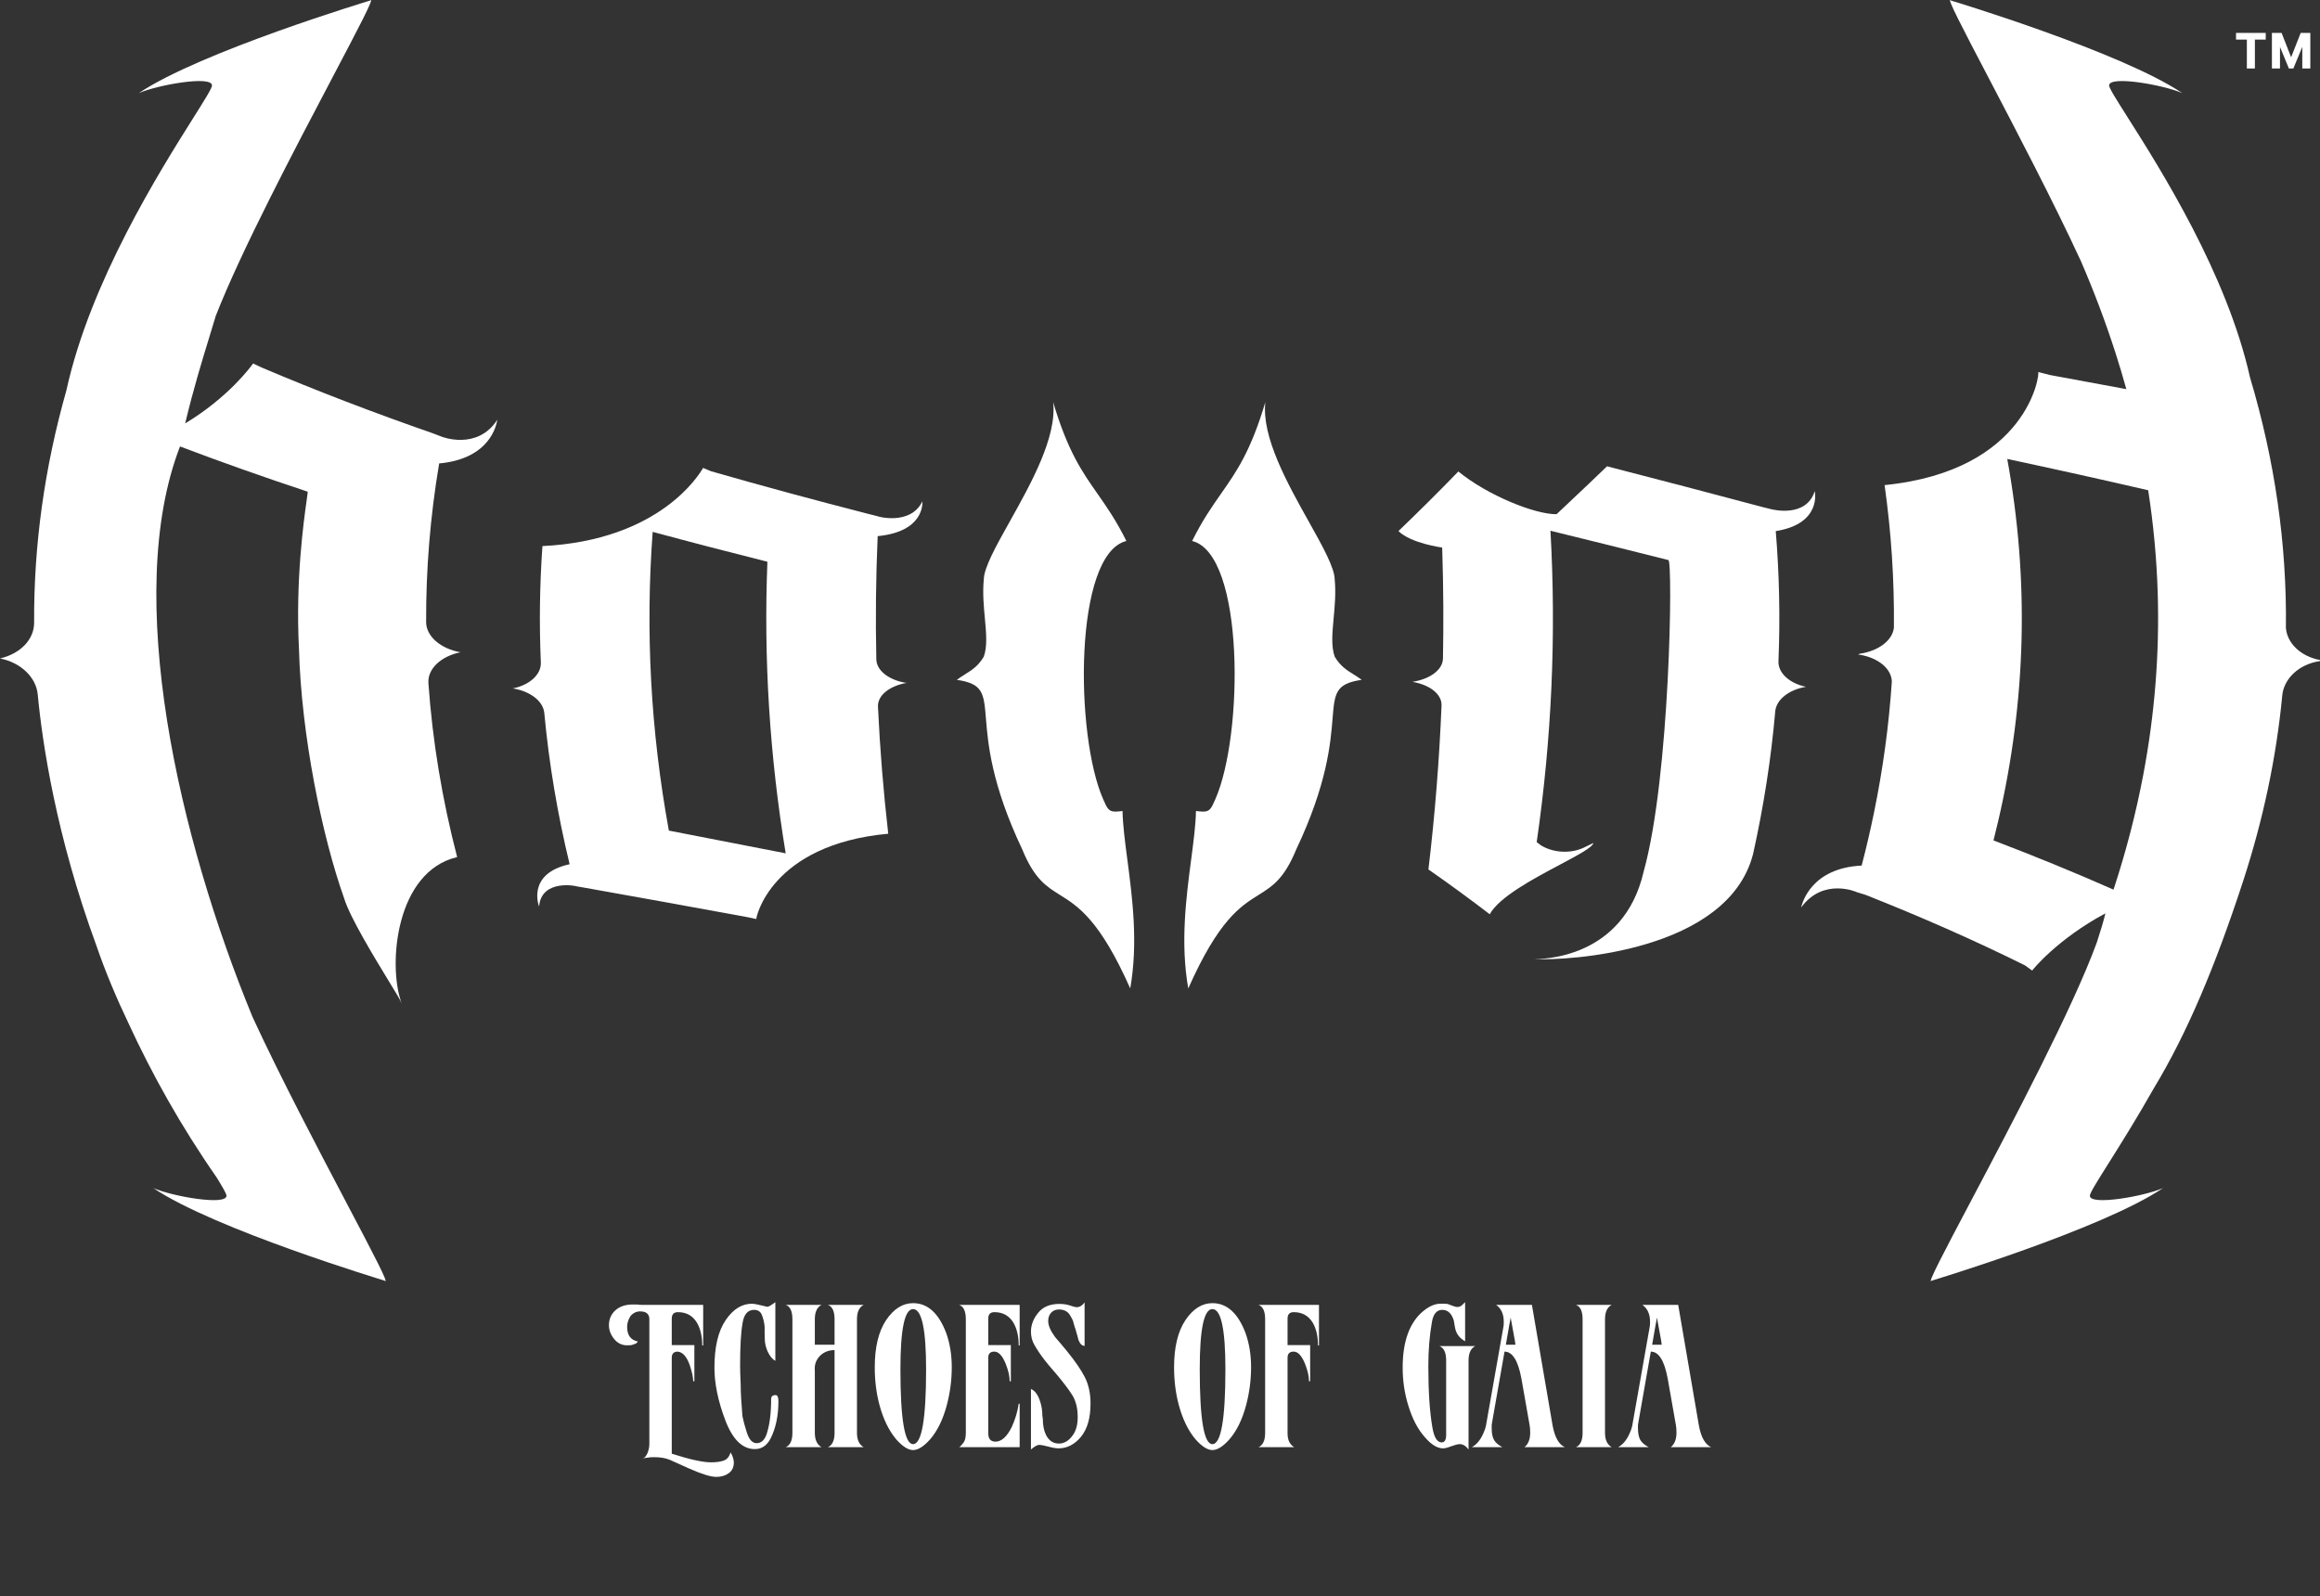 <svg xmlns="http://www.w3.org/2000/svg" fill="none" viewBox="0 0 545 375" height="375" width="545">
<rect x="0" y="0" width="545" height="375" fill="#333333" stroke="none"/>
<path fill="white" d="M537.693 16.091L534.239 7.727H535.977L538.216 13.454L540.466 7.727H542.205L538.739 16.091H537.693ZM533.705 16.091V7.727H535.602V16.091H533.705ZM540.841 16.091V7.727H542.727V16.091H540.841ZM527.818 16.091V8.455H529.705V16.091H527.818ZM525.273 9.307V7.727H532.25V9.307H525.273Z"></path>
<path fill="white" d="M78.125 18.151C69.409 34.703 56.693 58.849 50.693 74.19C50.218 75.786 49.712 77.434 49.184 79.154C47.419 84.908 45.41 91.455 43.5 99.475C53.693 93.328 58.937 86.112 59.419 85.449C59.442 85.417 59.455 85.4 59.456 85.399C60.121 85.713 60.786 86.025 61.453 86.337C74.463 91.872 87.855 96.982 101.549 101.751C102.254 102.021 102.961 102.29 103.668 102.558C103.675 102.58 112.114 105.938 116.827 98.604C116.824 98.61 116.821 98.624 116.817 98.645C116.814 98.662 116.811 98.683 116.806 98.709C116.627 99.738 115.233 107.762 103.163 108.881C101.072 121.302 100.053 133.721 100.104 146.142C100.116 149.514 103.519 152.406 108.168 153.242C103.582 154.173 100.4 157.136 100.641 160.508C101.604 174.125 103.853 187.742 107.391 201.36C92.92 204.767 91.139 226.653 94.246 235.401C93.901 234.717 92.887 233.053 91.555 230.869C87.998 225.033 82.178 215.488 80.837 211.031C75.667 196.516 70.766 172.636 70.23 152.385C69.408 136.282 71.344 122.473 72.042 117.492C72.222 116.208 72.32 115.511 72.267 115.511C62.136 112.153 52.133 108.624 42.287 104.888C28.759 139.901 42.042 196.956 59.336 238.951C65.885 253.145 74.872 270.21 81.528 282.849C87.569 294.32 91.69 302.145 90.323 300.863C90.323 300.863 50.413 288.827 36.005 279.114C40.315 281.037 53.205 283.329 53.205 280.926C53.205 280.469 52.343 278.967 50.884 276.611C42.408 264.444 35.616 252.186 30.174 240.378C27.396 234.557 24.788 228.41 22.642 222.148C13.162 196.35 9.932 174.458 8.858 163.104C8.487 159.229 4.997 155.675 0 154.698C4.892 153.556 8.035 150.154 8.017 146.28C7.918 128.074 10.45 109.869 15.612 91.664L15.608 91.665C21.196 66.168 37.527 40.22 45.425 27.672C48.096 23.428 49.803 20.717 49.803 20.074C49.803 17.671 36.912 19.963 32.602 21.886C47.01 12.173 86.92 0.137 86.92 0.137C88.287 -1.145 84.167 6.68 78.125 18.151Z"></path>
<path fill="white" d="M93.555 234.937C94.406 235.747 94.356 235.618 94.246 235.401C94.288 235.517 94.326 235.641 93.555 234.937Z"></path>
<path fill="white" d="M116.829 98.6C116.829 98.6 116.827 98.601 116.827 98.604L116.829 98.6Z"></path>
<path fill="white" d="M544.986 155.322C540 156.019 536.51 159.518 536.141 163.332C534.747 177.937 531.665 192.543 526.895 207.15C520.316 227.266 513.7 242.875 505.995 255.623C501.945 262.79 498.103 268.896 495.312 273.329C492.641 277.573 490.935 280.284 490.935 280.927C490.935 283.329 503.826 281.037 508.136 279.114C493.728 288.828 453.818 300.863 453.818 300.863C452.454 302.142 456.74 294.027 463.002 282.171C472.645 263.914 486.973 236.787 492.566 221.436C493.492 218.627 494.186 216.289 494.583 214.583C483.368 220.595 477.519 227.775 477.393 228.023C476.817 227.609 476.24 227.196 475.66 226.785C463.656 220.835 451.176 215.354 438.295 210.254L437.529 210.017C437.101 209.884 436.672 209.751 436.244 209.619C436.247 209.597 428.321 206.043 423.103 213.218C423.109 213.206 423.119 213.168 423.135 213.107L423.135 213.105C423.416 212.029 425.522 203.944 437.329 203.355C438.41 199.215 439.375 195.075 440.225 190.934C442.335 180.658 443.733 170.381 444.419 160.105C444.3 156.989 441.096 154.509 436.834 153.809L436.709 153.808C436.641 153.808 436.573 153.807 436.504 153.806C436.575 153.761 436.645 153.716 436.715 153.671L436.842 153.59C441.152 152.978 444.544 150.57 444.905 147.462C445.016 136.298 444.287 125.135 442.718 113.97C476.489 110.586 479.264 87.649 478.79 87.396C479.274 87.519 479.758 87.641 480.242 87.765L481.598 88.11C487.551 89.191 493.521 90.293 499.505 91.421C498.72 88.592 497.874 85.764 496.966 82.935C494.655 75.738 491.944 68.54 488.833 61.341C482.369 47.355 473.676 30.752 467.181 18.349L467.181 18.348L467.178 18.343C461.117 6.766 456.972 -1.15 458.345 0.137C458.345 0.137 498.255 12.173 512.663 21.886C508.353 19.963 495.462 17.671 495.462 20.074C495.462 20.703 497.136 23.342 499.751 27.464L499.752 27.466L499.752 27.467C507.407 39.535 523.125 64.318 528.554 88.65C534.415 108.279 537.227 127.908 536.99 147.536C537.28 151.098 540.426 154.202 545 155.063L544.986 155.322ZM506.873 139.183C506.623 131.182 505.878 123.181 504.639 115.18C493.6 112.618 482.553 110.177 471.531 107.824C476.711 136.158 476.008 164.493 469.422 192.827C469.064 194.368 468.689 195.907 468.296 197.447C477.882 201.094 487.292 204.938 496.495 209.008C499.442 200.037 501.767 191.066 503.469 182.096C506.185 167.791 507.32 153.487 506.873 139.183Z" clip-rule="evenodd" fill-rule="evenodd"></path>
<path fill="white" d="M423.101 213.222C423.101 213.222 423.102 213.221 423.103 213.218L423.101 213.222Z"></path>
<path fill="white" d="M417.15 124.774C417.988 134.964 418.201 145.153 417.787 155.343C417.678 158.102 420.348 160.54 424.243 161.357C420.247 162.03 417.272 164.369 417.03 167.128C416.046 178.3 414.311 189.471 411.822 200.643C405.932 223.575 368.352 225.762 360.355 225.319C360.346 225.317 360.385 225.317 360.467 225.317C362.122 225.317 381.388 225.319 386.113 204.783C392.335 182.535 393.01 131.579 391.925 131.579C382.687 129.243 373.446 126.954 364.223 124.691C365.606 149.075 364.529 173.46 360.992 197.845C361.318 198.093 361.644 198.341 361.97 198.59C364.707 200.289 368.702 200.653 371.94 199.196C372.73 198.816 373.519 198.436 374.309 198.054C374.117 199.065 370.701 200.881 366.456 203.138C360.214 206.456 352.18 210.728 349.961 214.795C345.317 211.226 340.508 207.721 335.559 204.268C337.083 191.433 338.109 178.599 338.638 165.764C338.747 163.172 336 160.903 331.788 160.187C336.034 159.529 338.922 157.305 338.971 154.713C339.129 146.425 339.08 138.137 338.824 129.849L338.804 129.231C338.799 129.087 338.795 128.943 338.79 128.799L338.785 128.641C338.783 128.641 331.429 127.664 328.521 124.768C333.326 120.142 338.03 115.479 342.59 110.768C349.388 116.349 360.615 120.887 365.666 120.801C370.449 116.336 377.535 109.562 377.511 109.552C389.645 112.687 401.859 115.864 414.093 119.138L414.428 119.221C414.989 119.358 415.551 119.496 416.112 119.634L416.116 119.635L416.124 119.637C416.483 119.727 424.306 121.68 426.302 115.409C426.332 115.399 428.043 123.055 417.15 124.774Z"></path>
<path fill="white" d="M206.178 125.96C205.755 135.617 205.65 145.275 205.863 154.931C205.92 157.535 208.817 159.767 212.784 160.425C212.877 160.425 212.972 160.424 213.066 160.423C208.858 161.146 206.121 163.431 206.246 166.033C206.715 175.98 207.52 185.925 208.661 195.872C180.874 198.428 177.492 215.929 177.675 215.913C177.024 215.774 176.373 215.636 175.721 215.499C163.228 213.189 150.529 210.912 137.677 208.616C136.917 208.485 136.155 208.353 135.394 208.223C135.695 208.21 127.192 206.351 126.641 212.96C126.615 212.974 123.6 205.264 133.811 203.036C130.95 191.2 128.967 179.363 127.864 167.526C127.604 164.74 124.619 162.382 120.337 161.712C120.384 161.711 120.431 161.71 120.478 161.709L120.563 161.707L120.619 161.706C124.51 160.876 127.17 158.412 127.051 155.626C126.656 146.516 126.781 137.405 127.426 128.295C155.043 126.946 164.287 111.408 165.108 110.029C165.142 109.971 165.162 109.938 165.167 109.932L165.651 110.135C166.109 110.327 166.567 110.519 167.027 110.71C179.167 114.201 191.48 117.519 203.915 120.719C204.652 120.904 205.39 121.089 206.128 121.273C205.846 121.275 213.862 123.621 216.681 117.785C216.681 117.785 216.68 117.796 216.681 117.816C216.706 118.322 217.032 124.909 206.178 125.96ZM180.275 131.974C171.239 129.702 162.249 127.37 153.323 124.956C151.587 148.35 152.853 171.745 157.124 195.139C166.341 196.922 175.496 198.695 184.569 200.477C180.801 177.643 179.37 154.809 180.275 131.974Z" clip-rule="evenodd" fill-rule="evenodd"></path>
<path fill="white" d="M307.447 122.534C310.709 128.366 313.496 133.348 313.543 136.16C313.84 139.308 313.554 142.393 313.291 145.236V145.237C312.967 148.727 312.678 151.854 313.543 154.284C314.871 156.501 316.348 157.425 317.938 158.42C318.568 158.814 319.216 159.22 319.88 159.721C313.711 160.602 313.526 162.864 313.042 168.78C312.559 174.675 311.779 184.197 304.49 199.595C301.651 206.505 298.889 208.231 295.648 210.257C291.391 212.918 286.308 216.095 279.141 232.218C277.246 221.547 278.648 210.871 279.817 201.959C280.379 197.678 280.888 193.804 280.952 190.533C281.251 190.561 281.551 190.596 281.848 190.631C284.21 190.907 284.489 190.041 285.478 187.814C292.16 172.77 292.405 130.131 280.047 127.098C282.45 122.257 284.695 119.05 286.849 115.973C290.463 110.811 293.823 106.012 297.247 94.474C296.328 102.655 302.446 113.594 307.447 122.534Z"></path>
<path fill="white" d="M237.201 122.534C233.938 128.366 231.152 133.348 231.105 136.16C230.807 139.308 231.093 142.393 231.357 145.236V145.237C231.68 148.727 231.97 151.854 231.105 154.284C229.776 156.501 228.299 157.425 226.709 158.42C226.079 158.814 225.431 159.22 224.768 159.721C230.936 160.602 231.121 162.864 231.606 168.78C232.089 174.675 232.868 184.197 240.158 199.595C242.997 206.505 245.759 208.231 248.999 210.257C253.256 212.918 258.339 216.095 265.506 232.218C267.401 221.547 266 210.871 264.83 201.959C264.268 197.678 263.76 193.804 263.696 190.533C263.397 190.561 263.096 190.596 262.8 190.631C260.438 190.907 260.158 190.041 259.169 187.814C252.487 172.77 252.243 130.131 264.601 127.098C262.198 122.257 259.953 119.05 257.798 115.973C254.184 110.811 250.825 106.012 247.4 94.474C248.32 102.655 242.201 113.593 237.201 122.534Z"></path>
<path fill="white" d="M157.806 318.985V341.53C162.036 342.88 165.096 343.555 166.986 343.555C168.246 343.555 169.251 343.42 170.001 343.15C170.781 342.88 171.321 342.235 171.621 341.215C172.131 342.085 172.386 342.88 172.386 343.6C172.386 344.71 171.981 345.55 171.171 346.12C170.391 346.69 169.416 346.975 168.246 346.975C166.956 346.975 164.826 346.315 161.856 344.995L157.356 342.97C156.366 342.55 155.106 342.34 153.576 342.34C152.946 342.34 152.436 342.385 152.046 342.475L151.506 342.52L150.966 342.7C151.446 342.52 151.851 342.025 152.181 341.215C152.421 340.495 152.541 339.865 152.541 339.325V309.94C152.541 308.71 151.821 308.095 150.381 308.095C149.481 308.095 148.716 308.47 148.086 309.22C147.576 310.06 147.321 310.9 147.321 311.74C147.321 313.69 148.161 314.83 149.841 315.16C149.601 315.52 149.361 315.715 149.121 315.745L148.356 316.015L147.546 316.06C146.226 316.12 145.146 315.64 144.306 314.62C143.466 313.6 143.046 312.505 143.046 311.335C143.046 309.955 143.541 308.8 144.531 307.87C145.551 306.94 146.916 306.475 148.626 306.475H149.616C149.766 306.475 149.916 306.49 150.066 306.52C150.246 306.52 150.426 306.535 150.606 306.565H165.186V316.105H164.961C164.961 313.975 164.556 312.205 163.746 310.795C162.756 309.115 161.256 308.275 159.246 308.275C158.286 308.275 157.806 308.785 157.806 309.805V316.015H163.116V324.52H162.846C162.846 323.62 162.576 322.36 162.036 320.74C161.346 318.76 160.416 317.695 159.246 317.545C158.286 317.545 157.806 318.025 157.806 318.985ZM182.141 305.935V319.705C181.451 319.345 180.851 318.625 180.341 317.545C179.921 316.585 179.696 315.67 179.666 314.8C179.636 314.29 179.621 313.78 179.621 313.27C179.621 312.73 179.621 312.205 179.621 311.695C179.531 310.645 179.291 309.67 178.901 308.77C178.571 308.08 177.986 307.735 177.146 307.735C175.676 307.735 174.776 308.755 174.446 310.795C174.236 311.965 174.086 313.39 173.996 315.07C173.906 316.75 173.861 318.7 173.861 320.92C173.861 321.85 173.906 323.275 173.996 325.195C173.996 326.995 174.131 329.485 174.401 332.665C174.521 333.175 174.656 333.76 174.806 334.42C174.986 335.05 175.196 335.755 175.436 336.535C175.976 338.215 176.741 339.055 177.731 339.055C178.871 339.055 179.681 338.275 180.161 336.715C180.821 334.615 181.151 331.945 181.151 328.705C181.151 328.075 181.496 327.76 182.186 327.76C182.636 327.76 182.861 328.24 182.861 329.2C182.861 332.56 182.261 335.455 181.061 337.885C180.191 339.595 178.946 340.45 177.326 340.45C174.416 340.45 172.106 338.2 170.396 333.7C168.686 329.2 167.831 325.075 167.831 321.325C167.831 316.435 168.716 312.7 170.486 310.12C172.226 307.57 174.281 306.295 176.651 306.295C177.161 306.295 178.361 306.535 180.251 307.015C180.431 307.075 181.061 306.715 182.141 305.935ZM196.049 336.625V317.185C195.359 317.185 194.714 317.305 194.114 317.545C193.544 317.785 193.049 318.115 192.629 318.535C192.209 318.955 191.879 319.465 191.639 320.065C191.429 320.635 191.354 321.28 191.414 322V336.625C191.414 338.275 191.939 339.4 192.989 340H184.574C185.624 339.55 186.149 338.425 186.149 336.625V309.94C186.149 308.05 185.624 306.925 184.574 306.565H192.989C191.939 307.105 191.414 308.23 191.414 309.94V315.925H196.049V309.94C196.049 308.05 195.524 306.925 194.474 306.565H202.889C201.839 307.105 201.314 308.23 201.314 309.94V336.625C201.314 338.275 201.839 339.4 202.889 340H194.474C195.524 339.55 196.049 338.425 196.049 336.625ZM214.492 339.28C216.532 339.28 217.552 333.415 217.552 321.685C217.552 312.265 216.532 307.555 214.492 307.555C212.512 307.555 211.522 312.265 211.522 321.685C211.522 333.415 212.512 339.28 214.492 339.28ZM214.492 340.675C213.352 340.675 212.032 339.835 210.532 338.155C208.822 336.115 207.517 333.445 206.617 330.145C205.867 327.355 205.492 324.385 205.492 321.235C205.492 316.525 206.377 312.835 208.147 310.165C209.947 307.495 212.062 306.16 214.492 306.16C217.912 306.16 220.507 308.5 222.277 313.18C223.147 315.61 223.582 318.295 223.582 321.235C223.582 324.235 223.192 327.205 222.412 330.145C221.512 333.505 220.207 336.175 218.497 338.155C216.997 339.835 215.662 340.675 214.492 340.675ZM239.531 340H225.311C225.491 339.94 225.836 339.58 226.346 338.92C226.706 338.44 226.886 337.675 226.886 336.625V309.94C226.886 308.05 226.361 306.925 225.311 306.565H239.531V316.105H239.306C239.306 313.975 238.901 312.205 238.091 310.795C237.101 309.115 235.601 308.275 233.591 308.275C232.631 308.275 232.151 308.785 232.151 309.805V316.015H237.461V324.52H237.191C237.191 323.35 236.876 321.97 236.246 320.38C235.466 318.49 234.581 317.545 233.591 317.545C232.631 317.545 232.151 318.025 232.151 318.985V336.715C232.151 338.035 232.721 338.695 233.861 338.695C235.271 338.695 236.546 337.54 237.686 335.23C238.496 333.46 239.036 331.645 239.306 329.785H239.531V340ZM256.181 329.74C256.181 333.13 255.431 335.74 253.931 337.57C252.431 339.37 250.676 340.27 248.666 340.27C248.066 340.27 247.271 340.135 246.281 339.865C245.291 339.595 244.556 339.46 244.076 339.46C243.656 339.46 243.026 339.82 242.186 340.54V326.32C243.026 326.68 243.686 327.49 244.166 328.75C244.556 329.8 244.781 330.835 244.841 331.855C244.811 332.215 244.856 332.725 244.976 333.385C244.976 334.885 245.231 336.145 245.741 337.165C246.431 338.485 247.436 339.145 248.756 339.145C250.046 339.145 251.156 338.455 252.086 337.075C252.806 336.055 253.166 334.675 253.166 332.935C253.166 330.925 252.776 329.26 251.996 327.94C251.546 327.19 251.006 326.41 250.376 325.6C249.746 324.76 249.041 323.875 248.261 322.945C246.821 321.295 245.876 320.17 245.426 319.57C244.466 318.34 243.656 317.14 242.996 315.97C242.456 315.04 242.186 314.005 242.186 312.865C242.186 311.275 242.756 309.79 243.896 308.41C245.006 307.03 246.656 306.34 248.846 306.34C249.746 306.34 250.526 306.445 251.186 306.655C252.056 306.955 252.641 307.105 252.941 307.105C253.631 307.105 254.246 306.73 254.786 305.98V316.195C254.186 316.195 253.706 315.73 253.346 314.8C253.256 314.47 253.166 314.125 253.076 313.765C252.986 313.405 252.881 313.045 252.761 312.685C252.701 312.415 252.596 312.085 252.446 311.695C252.326 311.275 252.191 310.795 252.041 310.255C251.981 310.105 251.891 309.925 251.771 309.715C251.651 309.475 251.516 309.235 251.366 308.995C250.826 308.095 249.956 307.645 248.756 307.645C248.006 307.645 247.391 307.9 246.911 308.41C246.461 308.92 246.236 309.565 246.236 310.345C246.236 311.395 246.776 312.655 247.856 314.125C248.306 314.635 248.756 315.16 249.206 315.7C249.656 316.24 250.106 316.78 250.556 317.32C252.536 319.75 253.961 321.82 254.831 323.53C255.731 325.3 256.181 327.37 256.181 329.74ZM284.805 339.28C286.845 339.28 287.865 333.415 287.865 321.685C287.865 312.265 286.845 307.555 284.805 307.555C282.825 307.555 281.835 312.265 281.835 321.685C281.835 333.415 282.825 339.28 284.805 339.28ZM284.805 340.675C283.665 340.675 282.345 339.835 280.845 338.155C279.135 336.115 277.83 333.445 276.93 330.145C276.18 327.355 275.805 324.385 275.805 321.235C275.805 316.525 276.69 312.835 278.46 310.165C280.26 307.495 282.375 306.16 284.805 306.16C288.225 306.16 290.82 308.5 292.59 313.18C293.46 315.61 293.895 318.295 293.895 321.235C293.895 324.235 293.505 327.205 292.725 330.145C291.825 333.505 290.52 336.175 288.81 338.155C287.31 339.835 285.975 340.675 284.805 340.675ZM297.199 336.625V309.94C297.199 308.05 296.674 306.925 295.624 306.565H309.844V316.105H309.619C309.619 313.975 309.214 312.205 308.404 310.795C307.414 309.115 305.914 308.275 303.904 308.275C302.944 308.275 302.464 308.785 302.464 309.805V316.015H307.774V324.52H307.504C307.504 323.35 307.189 321.97 306.559 320.38C305.779 318.49 304.894 317.545 303.904 317.545C302.944 317.545 302.464 318.025 302.464 318.985V336.715C302.464 338.305 302.989 339.4 304.039 340H295.624C296.674 339.55 297.199 338.425 297.199 336.625ZM344.986 340.54C344.356 339.7 343.666 339.28 342.916 339.28C342.496 339.28 341.836 339.445 340.936 339.775C340.096 340.105 339.451 340.27 339.001 340.27C337.651 340.27 336.241 339.415 334.771 337.705C333.061 335.815 331.726 333.25 330.766 330.01C329.926 327.22 329.506 324.325 329.506 321.325C329.506 315.115 331.126 310.675 334.366 308.005C335.776 306.865 337.096 306.295 338.326 306.295C338.746 306.295 339.091 306.295 339.361 306.295C339.631 306.295 339.841 306.31 339.991 306.34C340.141 306.37 340.516 306.505 341.116 306.745C341.656 306.955 342.046 307.06 342.286 307.06C342.736 307.06 343.096 306.94 343.366 306.7C343.636 306.43 343.906 306.175 344.176 305.935V315.115C342.886 314.395 342.106 313.375 341.836 312.055C341.806 311.845 341.761 311.605 341.701 311.335C341.641 311.035 341.581 310.675 341.521 310.255C341.011 308.575 340.111 307.735 338.821 307.735C337.531 307.735 336.721 308.665 336.391 310.525C335.821 313.735 335.536 317.2 335.536 320.92C335.536 326.89 335.851 331.69 336.481 335.32C336.871 337.69 337.606 338.875 338.686 338.875C339.376 338.875 339.721 338.275 339.721 337.075V319.615C339.721 317.785 339.196 316.66 338.146 316.24H346.561C345.511 316.78 344.986 317.905 344.986 319.615V340.54ZM353.434 317.545L350.509 334.195C350.479 334.345 350.449 334.54 350.419 334.78C350.419 335.02 350.419 335.29 350.419 335.59C350.419 336.73 350.599 337.63 350.959 338.29C351.319 338.92 351.979 339.49 352.939 340H345.739C346.999 339.34 347.989 338.05 348.709 336.13C348.769 335.98 348.829 335.815 348.889 335.635C348.949 335.425 349.009 335.2 349.069 334.96L353.209 311.515C353.239 311.395 353.254 311.065 353.254 310.525C353.254 308.725 352.654 307.405 351.454 306.565H359.869L364.729 334.915C365.239 337.675 366.199 339.37 367.609 340H358.114C359.014 339.28 359.464 338.14 359.464 336.58C359.464 335.92 359.419 335.335 359.329 334.825L357.394 323.845C356.614 319.645 355.294 317.545 353.434 317.545ZM353.749 315.925H355.999C355.939 315.355 355.804 314.545 355.594 313.495C355.414 312.445 355.174 311.125 354.874 309.535C354.814 309.985 354.709 310.555 354.559 311.245C354.439 311.905 354.304 312.685 354.154 313.585L353.749 315.925ZM377.039 309.94V336.625C377.039 338.275 377.564 339.4 378.614 340H370.199C371.249 339.55 371.774 338.425 371.774 336.625V309.94C371.774 308.05 371.249 306.925 370.199 306.565H378.614C377.564 307.105 377.039 308.23 377.039 309.94ZM387.799 317.545L384.874 334.195C384.844 334.345 384.814 334.54 384.784 334.78C384.784 335.02 384.784 335.29 384.784 335.59C384.784 336.73 384.964 337.63 385.324 338.29C385.684 338.92 386.344 339.49 387.304 340H380.104C381.364 339.34 382.354 338.05 383.074 336.13C383.134 335.98 383.194 335.815 383.254 335.635C383.314 335.425 383.374 335.2 383.434 334.96L387.574 311.515C387.604 311.395 387.619 311.065 387.619 310.525C387.619 308.725 387.019 307.405 385.819 306.565H394.234L399.094 334.915C399.604 337.675 400.564 339.37 401.974 340H392.479C393.379 339.28 393.829 338.14 393.829 336.58C393.829 335.92 393.784 335.335 393.694 334.825L391.759 323.845C390.979 319.645 389.659 317.545 387.799 317.545ZM388.114 315.925H390.364C390.304 315.355 390.169 314.545 389.959 313.495C389.779 312.445 389.539 311.125 389.239 309.535C389.179 309.985 389.074 310.555 388.924 311.245C388.804 311.905 388.669 312.685 388.519 313.585L388.114 315.925Z"></path>
</svg>

